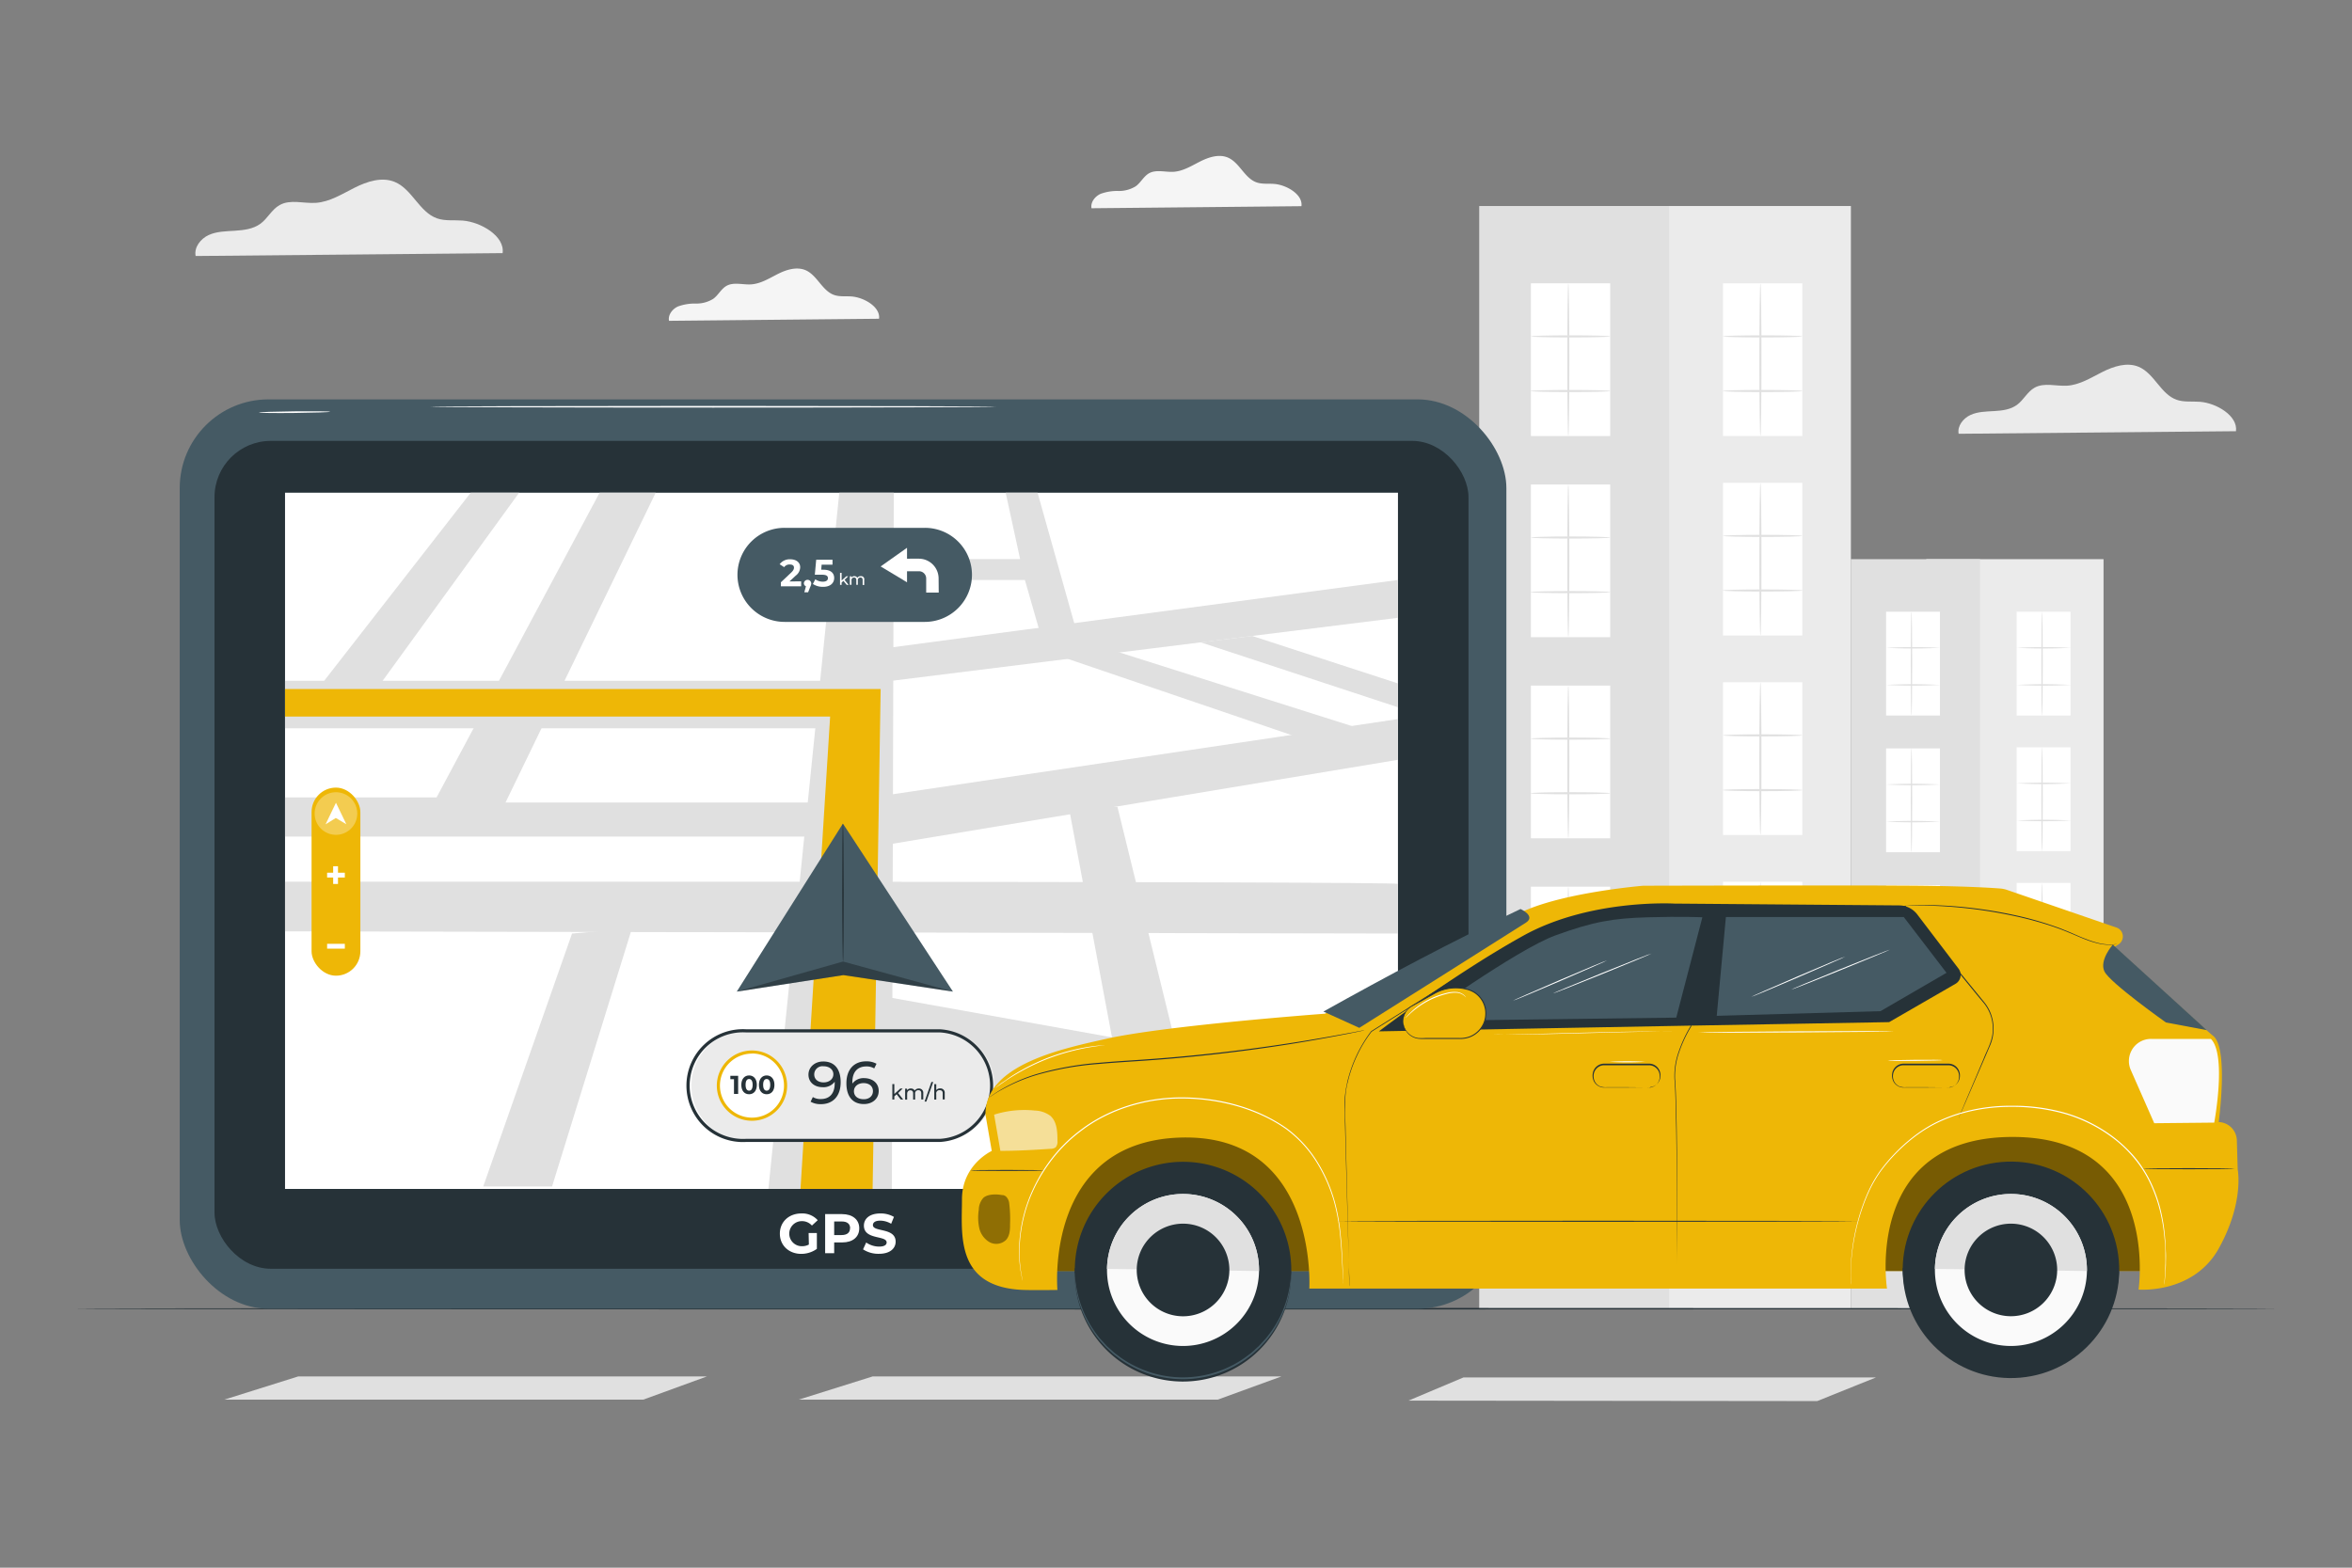 <svg xmlns="http://www.w3.org/2000/svg" viewBox="0 0 750 500"><rect x="0" y="0" width="750" height="500" fill="#808080" stroke="none"/><g id="freepik--background-complete--inject-74"><rect x="507.04" y="65.72" width="83.16" height="351.69" transform="translate(1097.25 483.12) rotate(180)" style="fill:#ebebeb"></rect><rect x="549.43" y="90.37" width="25.28" height="48.71" transform="translate(1124.14 229.44) rotate(180)" style="fill:#fff"></rect><path d="M561.36,139.08c.18,0,.33-10.91.33-24.36s-.15-24.35-.33-24.35-.34,10.9-.34,24.35S561.17,139.08,561.36,139.08Z" style="fill:#e0e0e0"></path><path d="M549.43,107.29c0,.19,5.66.34,12.64.34s12.64-.15,12.64-.34-5.66-.34-12.64-.34S549.43,107.1,549.43,107.29Z" style="fill:#e0e0e0"></path><path d="M549.3,124.71c0,.19,5.7.34,12.74.34s12.74-.15,12.74-.34-5.7-.34-12.74-.34S549.3,124.52,549.3,124.71Z" style="fill:#e0e0e0"></path><rect x="549.43" y="153.99" width="25.28" height="48.71" transform="translate(1124.14 356.69) rotate(180)" style="fill:#fff"></rect><path d="M561.36,202.7c.18,0,.33-10.9.33-24.35s-.15-24.36-.33-24.36-.34,10.9-.34,24.36S561.17,202.7,561.36,202.7Z" style="fill:#e0e0e0"></path><path d="M549.43,170.91c0,.19,5.66.34,12.64.34s12.64-.15,12.64-.34-5.66-.33-12.64-.33S549.43,170.73,549.43,170.91Z" style="fill:#e0e0e0"></path><path d="M549.3,188.33c0,.19,5.7.34,12.74.34s12.74-.15,12.74-.34S569.08,188,562,188,549.3,188.15,549.3,188.33Z" style="fill:#e0e0e0"></path><rect x="549.43" y="217.62" width="25.28" height="48.71" transform="translate(1124.14 483.94) rotate(180)" style="fill:#fff"></rect><path d="M561.36,266.32c.18,0,.33-10.9.33-24.35s-.15-24.35-.33-24.35S561,228.52,561,242,561.17,266.32,561.36,266.32Z" style="fill:#e0e0e0"></path><path d="M549.43,234.54c0,.18,5.66.34,12.64.34s12.64-.16,12.64-.34-5.66-.34-12.64-.34S549.43,234.35,549.43,234.54Z" style="fill:#e0e0e0"></path><path d="M549.3,252c0,.18,5.7.34,12.74.34s12.74-.16,12.74-.34-5.7-.34-12.74-.34S549.3,251.77,549.3,252Z" style="fill:#e0e0e0"></path><rect x="549.43" y="281.24" width="25.28" height="48.71" transform="translate(1124.14 611.19) rotate(180)" style="fill:#fff"></rect><path d="M561.36,330c.18,0,.33-10.91.33-24.36s-.15-24.35-.33-24.35-.34,10.9-.34,24.35S561.17,330,561.36,330Z" style="fill:#e0e0e0"></path><path d="M549.43,298.16c0,.19,5.66.34,12.64.34s12.64-.15,12.64-.34-5.66-.34-12.64-.34S549.43,298,549.43,298.16Z" style="fill:#e0e0e0"></path><path d="M549.3,315.58c0,.19,5.7.34,12.74.34s12.74-.15,12.74-.34-5.7-.34-12.74-.34S549.3,315.39,549.3,315.58Z" style="fill:#e0e0e0"></path><rect x="471.68" y="65.72" width="60.59" height="351.69" transform="translate(1003.95 483.12) rotate(180)" style="fill:#e0e0e0"></rect><rect x="488.18" y="90.37" width="25.28" height="48.71" transform="translate(1001.63 229.44) rotate(180)" style="fill:#fff"></rect><path d="M500.1,139.08c.19,0,.34-10.91.34-24.36s-.15-24.35-.34-24.35-.33,10.9-.33,24.35S499.92,139.08,500.1,139.08Z" style="fill:#e0e0e0"></path><path d="M488.18,107.29c0,.19,5.66.34,12.63.34s12.64-.15,12.64-.34-5.65-.34-12.64-.34S488.18,107.1,488.18,107.29Z" style="fill:#e0e0e0"></path><path d="M488,124.71c0,.19,5.71.34,12.75.34s12.74-.15,12.74-.34-5.71-.34-12.74-.34S488,124.52,488,124.71Z" style="fill:#e0e0e0"></path><rect x="488.18" y="154.51" width="25.28" height="48.71" transform="translate(1001.63 357.74) rotate(180)" style="fill:#fff"></rect><path d="M500.1,203.22c.19,0,.34-10.9.34-24.35s-.15-24.36-.34-24.36-.33,10.91-.33,24.36S499.92,203.22,500.1,203.22Z" style="fill:#e0e0e0"></path><path d="M488.18,171.44c0,.18,5.66.33,12.63.33s12.64-.15,12.64-.33-5.65-.34-12.64-.34S488.18,171.25,488.18,171.44Z" style="fill:#e0e0e0"></path><path d="M488,188.86c0,.18,5.71.33,12.75.33s12.74-.15,12.74-.33-5.71-.34-12.74-.34S488,188.67,488,188.86Z" style="fill:#e0e0e0"></path><rect x="488.18" y="218.66" width="25.28" height="48.71" transform="translate(1001.63 486.03) rotate(180)" style="fill:#fff"></rect><path d="M500.1,267.37c.19,0,.34-10.91.34-24.36s-.15-24.35-.34-24.35-.33,10.9-.33,24.35S499.92,267.37,500.1,267.37Z" style="fill:#e0e0e0"></path><path d="M488.18,235.58c0,.19,5.66.34,12.63.34s12.64-.15,12.64-.34-5.65-.34-12.64-.34S488.18,235.4,488.18,235.58Z" style="fill:#e0e0e0"></path><path d="M488,253c0,.19,5.71.34,12.75.34s12.74-.15,12.74-.34-5.71-.34-12.74-.34S488,252.81,488,253Z" style="fill:#e0e0e0"></path><rect x="488.18" y="282.81" width="25.28" height="48.71" transform="translate(1001.63 614.32) rotate(180)" style="fill:#fff"></rect><path d="M500.1,331.51c.19,0,.34-10.9.34-24.35s-.15-24.35-.34-24.35-.33,10.9-.33,24.35S499.92,331.51,500.1,331.51Z" style="fill:#e0e0e0"></path><path d="M488.18,299.73c0,.18,5.66.34,12.63.34s12.64-.16,12.64-.34-5.65-.34-12.64-.34S488.18,299.54,488.18,299.73Z" style="fill:#e0e0e0"></path><path d="M488,317.15c0,.18,5.71.34,12.75.34s12.74-.16,12.74-.34-5.71-.34-12.74-.34S488,317,488,317.15Z" style="fill:#e0e0e0"></path><rect x="549.43" y="344.86" width="25.28" height="48.71" transform="translate(1124.14 738.44) rotate(180)" style="fill:#fff"></rect><path d="M561.36,393.57c.18,0,.33-10.9.33-24.35s-.15-24.36-.33-24.36-.34,10.91-.34,24.36S561.17,393.57,561.36,393.57Z" style="fill:#e0e0e0"></path><path d="M549.43,361.79c0,.18,5.66.33,12.64.33s12.64-.15,12.64-.33-5.66-.34-12.64-.34S549.43,361.6,549.43,361.79Z" style="fill:#e0e0e0"></path><path d="M549.3,379.21c0,.18,5.7.33,12.74.33s12.74-.15,12.74-.33-5.7-.34-12.74-.34S549.3,379,549.3,379.21Z" style="fill:#e0e0e0"></path><rect x="488.18" y="346.95" width="25.28" height="48.71" transform="translate(1001.63 742.61) rotate(180)" style="fill:#fff"></rect><path d="M500.1,395.66c.19,0,.34-10.9.34-24.35S500.29,347,500.1,347s-.33,10.9-.33,24.36S499.92,395.66,500.1,395.66Z" style="fill:#e0e0e0"></path><path d="M488.18,363.87c0,.19,5.66.34,12.63.34s12.64-.15,12.64-.34-5.65-.33-12.64-.33S488.18,363.69,488.18,363.87Z" style="fill:#e0e0e0"></path><path d="M488,381.29c0,.19,5.71.34,12.75.34s12.74-.15,12.74-.34-5.71-.33-12.74-.33S488,381.11,488,381.29Z" style="fill:#e0e0e0"></path><rect x="614.25" y="178.35" width="56.53" height="239.06" transform="translate(1285.02 595.75) rotate(180)" style="fill:#ebebeb"></rect><rect x="643.06" y="195.1" width="17.18" height="33.11" transform="translate(1303.3 423.31) rotate(180)" style="fill:#fff"></rect><path d="M651.17,228.21c.12,0,.23-7.41.23-16.55s-.11-16.56-.23-16.56-.23,7.41-.23,16.56S651,228.21,651.17,228.21Z" style="fill:#e0e0e0"></path><path d="M643.06,206.61a160.52,160.52,0,0,0,17.18,0,160.52,160.52,0,0,0-17.18,0Z" style="fill:#e0e0e0"></path><path d="M643,218.45a163.15,163.15,0,0,0,17.32,0,163.15,163.15,0,0,0-17.32,0Z" style="fill:#e0e0e0"></path><rect x="643.06" y="238.35" width="17.18" height="33.11" transform="translate(1303.3 509.81) rotate(180)" style="fill:#fff"></rect><path d="M651.17,271.46c.12,0,.23-7.41.23-16.55s-.11-16.56-.23-16.56-.23,7.41-.23,16.56S651,271.46,651.17,271.46Z" style="fill:#e0e0e0"></path><path d="M643.06,249.85a160.52,160.52,0,0,0,17.18,0,160.52,160.52,0,0,0-17.18,0Z" style="fill:#e0e0e0"></path><path d="M643,261.69a163.15,163.15,0,0,0,17.32,0,163.15,163.15,0,0,0-17.32,0Z" style="fill:#e0e0e0"></path><rect x="643.06" y="281.6" width="17.18" height="33.11" transform="translate(1303.3 596.31) rotate(180)" style="fill:#fff"></rect><path d="M651.17,314.71c.12,0,.23-7.41.23-16.56s-.11-16.55-.23-16.55-.23,7.41-.23,16.55S651,314.71,651.17,314.71Z" style="fill:#e0e0e0"></path><path d="M643.06,293.1a160.52,160.52,0,0,0,17.18,0,160.52,160.52,0,0,0-17.18,0Z" style="fill:#e0e0e0"></path><path d="M643,304.94a163.15,163.15,0,0,0,17.32,0,163.15,163.15,0,0,0-17.32,0Z" style="fill:#e0e0e0"></path><rect x="643.06" y="324.85" width="17.18" height="33.11" transform="translate(1303.3 682.8) rotate(180)" style="fill:#fff"></rect><path d="M651.17,358c.12,0,.23-7.42.23-16.56s-.11-16.55-.23-16.55-.23,7.41-.23,16.55S651,358,651.17,358Z" style="fill:#e0e0e0"></path><path d="M643.06,336.35a160.52,160.52,0,0,0,17.18,0,160.52,160.52,0,0,0-17.18,0Z" style="fill:#e0e0e0"></path><path d="M643,348.19a163.15,163.15,0,0,0,17.32,0,163.15,163.15,0,0,0-17.32,0Z" style="fill:#e0e0e0"></path><rect x="590.21" y="178.35" width="41.19" height="239.06" transform="translate(1221.6 595.75) rotate(180)" style="fill:#e0e0e0"></rect><rect x="601.42" y="195.1" width="17.18" height="33.11" transform="translate(1220.03 423.31) rotate(180)" style="fill:#fff"></rect><path d="M609.53,228.21c.13,0,.23-7.41.23-16.55s-.1-16.56-.23-16.56-.23,7.41-.23,16.56S609.4,228.21,609.53,228.21Z" style="fill:#e0e0e0"></path><path d="M601.42,206.61a160.52,160.52,0,0,0,17.18,0,160.52,160.52,0,0,0-17.18,0Z" style="fill:#e0e0e0"></path><path d="M601.33,218.45a163.34,163.34,0,0,0,17.33,0,163.34,163.34,0,0,0-17.33,0Z" style="fill:#e0e0e0"></path><rect x="601.42" y="238.71" width="17.18" height="33.11" transform="translate(1220.03 510.52) rotate(180)" style="fill:#fff"></rect><path d="M609.53,271.81c.13,0,.23-7.41.23-16.55s-.1-16.55-.23-16.55-.23,7.41-.23,16.55S609.4,271.81,609.53,271.81Z" style="fill:#e0e0e0"></path><path d="M601.42,250.21a160.52,160.52,0,0,0,17.18,0,160.52,160.52,0,0,0-17.18,0Z" style="fill:#e0e0e0"></path><path d="M601.33,262.05a163.34,163.34,0,0,0,17.33,0,163.34,163.34,0,0,0-17.33,0Z" style="fill:#e0e0e0"></path><rect x="601.42" y="282.31" width="17.18" height="33.11" transform="translate(1220.03 597.73) rotate(180)" style="fill:#fff"></rect><path d="M609.53,315.42c.13,0,.23-7.41.23-16.56s-.1-16.55-.23-16.55-.23,7.41-.23,16.55S609.4,315.42,609.53,315.42Z" style="fill:#e0e0e0"></path><path d="M601.42,293.81a160.52,160.52,0,0,0,17.18,0,160.52,160.52,0,0,0-17.18,0Z" style="fill:#e0e0e0"></path><path d="M601.33,305.65a163.34,163.34,0,0,0,17.33,0,163.34,163.34,0,0,0-17.33,0Z" style="fill:#e0e0e0"></path><rect x="601.42" y="325.91" width="17.18" height="33.11" transform="translate(1220.03 684.93) rotate(180)" style="fill:#fff"></rect><path d="M609.53,359c.13,0,.23-7.41.23-16.55s-.1-16.56-.23-16.56-.23,7.41-.23,16.56S609.4,359,609.53,359Z" style="fill:#e0e0e0"></path><path d="M601.42,337.41a160.52,160.52,0,0,0,17.18,0,160.52,160.52,0,0,0-17.18,0Z" style="fill:#e0e0e0"></path><path d="M601.33,349.25a163.34,163.34,0,0,0,17.33,0,163.34,163.34,0,0,0-17.33,0Z" style="fill:#e0e0e0"></path><rect x="643.06" y="368.09" width="17.18" height="33.11" transform="translate(1303.3 769.3) rotate(180)" style="fill:#fff"></rect><path d="M651.17,401.2c.12,0,.23-7.41.23-16.55s-.11-16.56-.23-16.56-.23,7.42-.23,16.56S651,401.2,651.17,401.2Z" style="fill:#e0e0e0"></path><path d="M643.06,379.6a160.52,160.52,0,0,0,17.18,0,160.52,160.52,0,0,0-17.18,0Z" style="fill:#e0e0e0"></path><path d="M643,391.44a163.15,163.15,0,0,0,17.32,0,163.15,163.15,0,0,0-17.32,0Z" style="fill:#e0e0e0"></path><rect x="601.42" y="369.51" width="17.18" height="33.11" transform="translate(1220.03 772.14) rotate(180)" style="fill:#fff"></rect><path d="M609.53,402.62c.13,0,.23-7.41.23-16.55s-.1-16.56-.23-16.56-.23,7.41-.23,16.56S609.4,402.62,609.53,402.62Z" style="fill:#e0e0e0"></path><path d="M601.42,381a160.52,160.52,0,0,0,17.18,0,160.52,160.52,0,0,0-17.18,0Z" style="fill:#e0e0e0"></path><path d="M601.33,392.86a163.34,163.34,0,0,0,17.33,0,163.34,163.34,0,0,0-17.33,0Z" style="fill:#e0e0e0"></path><polygon points="278.27 439 408.62 439 388.31 446.4 254.71 446.4 278.27 439" style="fill:#e0e0e0"></polygon><polygon points="95.09 439 225.43 439 205.13 446.4 71.53 446.4 95.09 439" style="fill:#e0e0e0"></polygon><polygon points="449.12 446.72 466.69 439.31 598.23 439.31 579.47 446.86 449.12 446.72" style="fill:#e0e0e0"></polygon><path d="M280.3,101.66c.51-3.72-4.74-6.78-8.69-7.1-1.88-.15-3.83.14-5.62-.48-3.86-1.35-5.4-6.34-9.17-7.93C254,85,250.76,86,248,87.4s-5.44,3.1-8.49,3.3c-2.65.17-5.53-.82-7.86.48-1.73,1-2.63,3-4.23,4.14a10.15,10.15,0,0,1-5.53,1.5,15.46,15.46,0,0,0-5.71.93c-1.76.8-3.22,2.67-2.85,4.57Z" style="fill:#f5f5f5"></path><path d="M415,65.76c.52-3.72-4.74-6.79-8.68-7.1-1.88-.15-3.84.13-5.62-.49-3.86-1.34-5.41-6.33-9.17-7.92-2.82-1.19-6.07-.13-8.8,1.24s-5.43,3.1-8.48,3.3c-2.66.17-5.54-.81-7.86.48-1.73,1-2.64,3-4.23,4.14a10.16,10.16,0,0,1-5.54,1.5,15.41,15.41,0,0,0-5.7.93c-1.76.81-3.22,2.67-2.86,4.58Z" style="fill:#f5f5f5"></path><path d="M713,137.53c.67-4.92-6.27-9-11.48-9.38-2.49-.2-5.07.18-7.43-.64C689,125.73,687,119.13,682,117c-3.72-1.57-8-.17-11.62,1.65s-7.18,4.1-11.21,4.36c-3.51.22-7.32-1.08-10.39.64-2.28,1.27-3.48,3.91-5.59,5.46s-4.75,1.85-7.31,2-5.21.17-7.54,1.24-4.25,3.53-3.77,6Z" style="fill:#ebebeb"></path><path d="M160.27,80.73c.75-5.44-6.93-9.91-12.7-10.38-2.76-.22-5.61.2-8.22-.71-5.65-2-7.91-9.27-13.42-11.59-4.12-1.74-8.86-.19-12.86,1.82s-7.94,4.54-12.4,4.83c-3.88.24-8.1-1.2-11.5.7-2.53,1.41-3.85,4.33-6.18,6s-5.26,2-8.1,2.19-5.76.19-8.34,1.37-4.71,3.9-4.17,6.69Z" style="fill:#ebebeb"></path></g><g id="freepik--Floor--inject-74"><path d="M726.49,417.4c0,.15-157.38.26-351.47.26s-351.51-.11-351.51-.26,157.35-.26,351.51-.26S726.49,417.26,726.49,417.4Z" style="fill:#263238"></path></g><g id="freepik--Device--inject-74"><rect x="57.31" y="127.38" width="423.04" height="290.02" rx="28.29" style="fill:#455a64"></rect><rect x="68.4" y="140.62" width="399.87" height="264.04" rx="17.95" style="fill:#263238"></rect><rect x="90.89" y="157.14" width="354.89" height="222.06" style="fill:#fff"></rect><path d="M445.78,281.91c-1.06-.88-354.89-.7-354.89-.7v15.84l354.89.7Z" style="fill:#e0e0e0"></path><polygon points="165.54 157.14 118.27 222.29 99.35 222.29 150.1 157.14 165.54 157.14" style="fill:#e0e0e0"></polygon><polygon points="209.09 157.14 161.2 255.95 267.01 255.95 445.79 229.34 445.79 242.33 269.06 271.69 268.55 266.81 90.89 266.81 90.89 254.32 139.22 254.32 191.2 157.14 209.09 157.14" style="fill:#e0e0e0"></polygon><polygon points="285.01 157.14 284.39 379.2 245.03 379.2 267.63 157.14 285.01 157.14" style="fill:#e0e0e0"></polygon><rect x="90.89" y="217.13" width="172.02" height="15.16" style="fill:#e0e0e0"></rect><polygon points="90.89 219.75 280.82 219.75 278.26 379.2 255.26 379.2 264.71 228.55 90.89 228.55 90.89 219.75" style="fill:#EEB706"></polygon><polygon points="330.86 157.14 342.61 198.97 331.42 201.05 326.82 184.98 280.82 184.98 284.39 178.31 325.29 178.31 320.69 157.14 330.86 157.14" style="fill:#e0e0e0"></polygon><polygon points="445.79 197.04 284.39 217.13 280.82 206.95 445.79 184.98 445.79 197.04" style="fill:#e0e0e0"></polygon><polygon points="399.3 202.83 445.79 217.98 445.79 225.58 382.87 204.87 399.3 202.83" style="fill:#e0e0e0"></polygon><polygon points="356.31 207.88 431.64 231.75 415.49 235.69 339.73 209.88 356.31 207.88" style="fill:#e0e0e0"></polygon><polygon points="356.34 257.37 386.22 379.2 363.66 379.2 340.8 257.37 356.34 257.37" style="fill:#e0e0e0"></polygon><polygon points="445.79 347.21 280.82 317.62 280.82 342.7 445.79 370.9 445.79 347.21" style="fill:#e0e0e0"></polygon><polygon points="201.53 296.07 176.04 378.42 154.09 378.42 182.41 297.75 201.53 296.07" style="fill:#e0e0e0"></polygon><path d="M257.85,393.27h2.63v5.05a8.56,8.56,0,0,1-5,1.59c-3.91,0-6.8-2.69-6.8-6.45s2.89-6.44,6.86-6.44a6.61,6.61,0,0,1,5.21,2.15l-1.85,1.71a4.23,4.23,0,0,0-3.22-1.41,4,4,0,1,0,0,8,4.6,4.6,0,0,0,2.25-.53Z" style="fill:#fff"></path><path d="M274,391.75c0,2.78-2.08,4.51-5.41,4.51H266v3.43h-2.88V387.23h5.39C271.88,387.23,274,389,274,391.75Zm-2.91,0c0-1.37-.9-2.17-2.66-2.17H266v4.33h2.35C270.15,393.91,271.05,393.11,271.05,391.75Z" style="fill:#fff"></path><path d="M275.21,398.47l1-2.18a7.31,7.31,0,0,0,4.12,1.3c1.71,0,2.4-.57,2.4-1.33,0-2.33-7.25-.73-7.25-5.36,0-2.12,1.71-3.88,5.26-3.88a8.33,8.33,0,0,1,4.32,1.1l-.89,2.19a7,7,0,0,0-3.45-1c-1.71,0-2.37.64-2.37,1.43,0,2.29,7.25.71,7.25,5.28,0,2.09-1.73,3.87-5.29,3.87A8.94,8.94,0,0,1,275.21,398.47Z" style="fill:#fff"></path><polygon points="268.79 262.68 303.87 316.26 269 310.99 234.94 316.26 268.79 262.68" style="fill:#455a64"></polygon><g style="opacity:0.3"><polygon points="234.94 316.26 268.83 306.67 303.87 316.26 268.83 311.02 234.94 316.26"></polygon></g><path d="M268.79,262.68c.15,0,.27,9.85.28,22s-.1,22-.24,22-.27-9.84-.28-22S268.65,262.68,268.79,262.68Z" style="fill:#263238"></path><path d="M294.89,198.35H250.21a15.05,15.05,0,0,1-15.05-15h0a15,15,0,0,1,15.05-15h44.68a15,15,0,0,1,15.05,15h0A15.05,15.05,0,0,1,294.89,198.35Z" style="fill:#455a64"></path><path d="M255.47,185.42V187H249v-1.28l3.29-3.1c.75-.72.89-1.16.89-1.58,0-.67-.46-1-1.37-1a2.07,2.07,0,0,0-1.76.85l-1.44-.93a4,4,0,0,1,3.39-1.58c1.9,0,3.16,1,3.16,2.52a3.4,3.4,0,0,1-1.42,2.69l-2,1.85Z" style="fill:#fff"></path><path d="M258.71,185.93a2.84,2.84,0,0,1-.33,1.22l-.69,1.75h-1.21L257,187a1.07,1.07,0,0,1-.66-1,1.18,1.18,0,0,1,2.35,0Z" style="fill:#fff"></path><path d="M266,184.35c0,1.51-1.11,2.82-3.54,2.82a5.85,5.85,0,0,1-3.25-.91l.78-1.51a4.06,4.06,0,0,0,2.42.77c1,0,1.6-.42,1.6-1.11s-.44-1.11-2-1.11h-2.18l.44-4.79h5.2v1.58H262l-.13,1.62h.69C265,181.71,266,182.84,266,184.35Z" style="fill:#fff"></path><path d="M268.94,185.26l-.57.53v.75h-.5V182.7h.5v2.46l1.5-1.36h.6l-1.16,1.13,1.27,1.61H270Z" style="fill:#fff"></path><path d="M275.58,185v1.58h-.5V185c0-.54-.25-.81-.7-.81a.8.8,0,0,0-.83.91v1.42h-.49V185c0-.54-.26-.81-.71-.81a.8.8,0,0,0-.83.91v1.42H271V183.8h.47v.4a1.12,1.12,0,0,1,.95-.43,1,1,0,0,1,.95.51,1.25,1.25,0,0,1,1.06-.51A1,1,0,0,1,275.58,185Z" style="fill:#fff"></path><polygon points="289.23 174.71 280.82 180.66 289.23 185.72 289.23 174.71" style="fill:#fff"></polygon><path d="M299.34,189h-4v-4.51a2.3,2.3,0,0,0-2.3-2.3h-6.12v-4H293a6.31,6.31,0,0,1,6.3,6.3Z" style="fill:#fff"></path><rect x="99.35" y="251.2" width="15.56" height="59.99" rx="7.78" style="fill:#EEB706"></rect><g style="opacity:0.3"><path d="M113.92,259.47a6.79,6.79,0,1,1-6.79-6.79A6.79,6.79,0,0,1,113.92,259.47Z" style="fill:#fff"></path></g><polygon points="103.82 262.91 107.13 256.03 110.44 262.88 107.08 260.89 103.82 262.91" style="fill:#fff"></polygon><rect x="106.24" y="276.28" width="1.54" height="5.65" style="fill:#fff"></rect><rect x="106.36" y="276.28" width="1.54" height="5.65" transform="translate(-171.97 386.24) rotate(-90)" style="fill:#fff"></rect><rect x="106.36" y="298.96" width="1.54" height="5.65" transform="translate(-194.65 408.92) rotate(-90)" style="fill:#fff"></rect><path d="M299.73,363.72h-61.8a17.47,17.47,0,0,1-17.47-17.47h0a17.47,17.47,0,0,1,17.47-17.47h61.8a17.47,17.47,0,0,1,17.47,17.47h0A17.47,17.47,0,0,1,299.73,363.72Z" style="fill:#ebebeb"></path><path d="M299.73,364.22h-61.8a18,18,0,1,1,0-35.94h61.8a18,18,0,0,1,0,35.94Zm-61.8-34.94a17,17,0,1,0,0,33.94h61.8a17,17,0,0,0,0-33.94Z" style="fill:#263238"></path><circle cx="239.82" cy="346.25" r="10.71" style="fill:#fff"></circle><path d="M239.82,357.46A11.21,11.21,0,1,1,251,346.25,11.22,11.22,0,0,1,239.82,357.46Zm0-21.42A10.21,10.21,0,1,0,250,346.25,10.22,10.22,0,0,0,239.82,336Z" style="fill:#EEB706"></path><path d="M235.38,343.12v5.78h-1.33v-4.7h-1.16v-1.08Z" style="fill:#263238"></path><path d="M236.39,346c0-1.91,1.06-3,2.48-3s2.47,1.08,2.47,3-1,3-2.47,3S236.39,347.92,236.39,346Zm3.61,0c0-1.31-.46-1.86-1.13-1.86s-1.12.55-1.12,1.86.46,1.86,1.12,1.86S240,347.32,240,346Z" style="fill:#263238"></path><path d="M242,346c0-1.91,1.05-3,2.47-3s2.48,1.08,2.48,3-1,3-2.48,3S242,347.92,242,346Zm3.61,0c0-1.31-.47-1.86-1.14-1.86s-1.12.55-1.12,1.86.46,1.86,1.12,1.86S245.61,347.32,245.61,346Z" style="fill:#263238"></path><path d="M268.07,345.16c0,4.54-2.56,7-6.28,7a6.34,6.34,0,0,1-3.31-.78l.72-1.48a4.65,4.65,0,0,0,2.57.63c2.69,0,4.4-1.69,4.4-5V345a4.41,4.41,0,0,1-3.83,1.75c-2.64,0-4.54-1.58-4.54-4s2.05-4.2,4.69-4.2C266.06,338.53,268.07,340.92,268.07,345.16Zm-2.33-2.53c0-1.36-1.1-2.56-3.18-2.56a2.62,2.62,0,0,0-2.92,2.58c0,1.56,1.16,2.57,3,2.57S265.74,344.1,265.74,342.63Z" style="fill:#263238"></path><path d="M280.2,347.93c0,2.57-2.07,4.2-4.71,4.2-3.57,0-5.59-2.39-5.59-6.63,0-4.54,2.57-7,6.29-7a6.46,6.46,0,0,1,3.31.78l-.73,1.48a4.64,4.64,0,0,0-2.54-.63c-2.7,0-4.43,1.69-4.43,5a3.86,3.86,0,0,0,0,.47,4.43,4.43,0,0,1,3.82-1.74C278.28,343.91,280.2,345.48,280.2,347.93Zm-1.84.08c0-1.56-1.18-2.56-3-2.56s-3.06,1.12-3.06,2.58,1.1,2.56,3.15,2.56C277.14,350.59,278.36,349.59,278.36,348Z" style="fill:#263238"></path><path d="M285.91,349l-.73.68v1h-.63v-4.92h.63v3.16l1.92-1.75h.76l-1.47,1.45,1.62,2.06h-.78Z" style="fill:#263238"></path><path d="M294.41,348.66v2h-.64v-1.95c0-.69-.33-1-.9-1a1,1,0,0,0-1.06,1.17v1.81h-.63v-1.95c0-.69-.33-1-.91-1s-1,.41-1,1.17v1.81h-.64v-3.51h.61v.52a1.41,1.41,0,0,1,1.21-.56,1.31,1.31,0,0,1,1.22.65,1.61,1.61,0,0,1,1.35-.65A1.35,1.35,0,0,1,294.41,348.66Z" style="fill:#263238"></path><path d="M297,345.1h.58l-2.19,6.24h-.57Z" style="fill:#263238"></path><path d="M301.25,348.66v2h-.64v-1.95c0-.69-.34-1-.94-1a1,1,0,0,0-1.12,1.17v1.81h-.63v-4.92h.63v1.9a1.57,1.57,0,0,1,1.24-.53A1.36,1.36,0,0,1,301.25,348.66Z" style="fill:#263238"></path><path d="M317.52,129.73c0,.14-40.34.26-90.09.26s-90.1-.12-90.1-.26,40.33-.26,90.1-.26S317.52,129.59,317.52,129.73Z" style="fill:#fff"></path><path d="M105.27,131.33c0,.14-5.08.31-11.35.38s-11.35,0-11.35-.14,5.08-.31,11.34-.38S105.26,131.18,105.27,131.33Z" style="fill:#fff"></path></g><g id="freepik--Car--inject-74"><rect x="329.14" y="352.86" width="358.01" height="52.53" style="fill:#EEB706"></rect><g style="opacity:0.5"><rect x="329.14" y="352.86" width="358.01" height="52.53"></rect></g><path d="M342.73,404.55a34.52,34.52,0,1,0,35-34A34.51,34.51,0,0,0,342.73,404.55Z" style="fill:#263238"></path><path d="M342.73,404.46v.09a34.52,34.52,0,1,0,69,1v-.09Z" style="fill:#263238"></path><path d="M353,404.7a24.24,24.24,0,1,0,24.58-23.89A24.24,24.24,0,0,0,353,404.7Z" style="fill:#fafafa"></path><path d="M377.59,380.81A24.24,24.24,0,0,0,353,404.7l48.47.69A24.24,24.24,0,0,0,377.59,380.81Z" style="fill:#e0e0e0"></path><path d="M362.48,404.83a14.77,14.77,0,1,0,15-14.55A14.78,14.78,0,0,0,362.48,404.83Z" style="fill:#263238"></path><circle cx="641.23" cy="405.04" r="34.52" transform="translate(-32.84 57.39) rotate(-5)" style="fill:#263238"></circle><path d="M606.72,404.46s0,.06,0,.09a34.52,34.52,0,0,0,69,1s0-.06,0-.09Z" style="fill:#263238"></path><path d="M617,404.7a24.24,24.24,0,1,0,24.59-23.89A24.24,24.24,0,0,0,617,404.7Z" style="fill:#fafafa"></path><path d="M641.58,380.81A24.25,24.25,0,0,0,617,404.7l48.47.69A24.23,24.23,0,0,0,641.58,380.81Z" style="fill:#e0e0e0"></path><path d="M626.47,404.83a14.76,14.76,0,1,0,15-14.55A14.77,14.77,0,0,0,626.47,404.83Z" style="fill:#263238"></path><path d="M422.5,323.31s-50.84,3.75-69.68,8c-13.28,3-38.88,8.11-38.57,24.22l2,11.55s-9.5,4.34-9.5,15.41-2.32,28.24,19.85,28.93c3.65.11,10.59,0,10.59,0s-4.26-47.22,39.12-48.6c44.13-1.41,41.2,48.16,41.2,48.16H601.72s-7.56-48.29,39.95-48.36,40.27,48.68,40.27,48.68,17.48,1.51,25.61-13.18,6-25.14,6-25.14l-.27-9.28a6,6,0,0,0-5.78-5.83h0s3.17-23.38-1.7-27.42S674.26,302,674.26,302l1.27-.79a3,3,0,0,0-.62-5.37c-10.14-3.49-30.18-10.38-34.89-12a8.63,8.63,0,0,0-2.19-.46c-2.81-.22-10.77-.72-25.39-.88-17.8-.19-88.49,0-88.49,0s-24.32,2-37.87,8C471.83,296.68,422.5,323.31,422.5,323.31Z" style="fill:#EEB706"></path><g style="opacity:0.4"><path d="M319.66,381.19c-1.84-.38-4.67-.41-6.07.84a5.8,5.8,0,0,0-1.48,3.81,16.21,16.21,0,0,0,.13,5.73,7,7,0,0,0,3.22,4.56,4.5,4.5,0,0,0,5.31-.63c1.2-1.28,1.34-3.21,1.31-5a40.43,40.43,0,0,0-.31-7.05,3.56,3.56,0,0,0-.63-1.42,1.93,1.93,0,0,0-1.48-.88"></path></g><g style="opacity:0.6"><path d="M319,367.06c5.4,0,10.63-.3,16-.66a2.59,2.59,0,0,0,1.64-.49,2.68,2.68,0,0,0,.56-2c0-2.89-.12-6.18-2.31-8.06A8.74,8.74,0,0,0,330,354.2a32.11,32.11,0,0,0-13,1.31Z" style="fill:#fafafa"></path></g><path d="M428.33,409.49s0-.16,0-.46-.05-.77-.09-1.36c-.06-1.2-.16-2.95-.28-5.21s-.28-5-.6-8.22a65.36,65.36,0,0,0-1.91-10.74,48.94,48.94,0,0,0-5.19-12.1,38.09,38.09,0,0,0-10.05-11.2c-8.71-6.19-20.47-9.69-32.77-9.84s-24.06,3.75-32.55,10.24a47.79,47.79,0,0,0-10.56,10.78A51.12,51.12,0,0,0,328.1,383a47.71,47.71,0,0,0-2.61,10.56,44.44,44.44,0,0,0-.31,8.22,39.75,39.75,0,0,0,.63,5.16c.1.58.18,1,.24,1.34s.07.45.07.45,0-.15-.1-.45-.16-.75-.28-1.32a39.58,39.58,0,0,1-.7-5.17,44.34,44.34,0,0,1,.27-8.25,47,47,0,0,1,2.57-10.63,51.07,51.07,0,0,1,6.18-11.71,48,48,0,0,1,10.61-10.87C353.2,353.8,365,349.87,377.4,350s24.19,3.68,33,9.93a38.37,38.37,0,0,1,10.1,11.31,49,49,0,0,1,5.18,12.18,63.58,63.58,0,0,1,1.86,10.78c.31,3.2.44,6,.55,8.24s.17,4,.22,5.21q0,.88.06,1.35C428.34,409.33,428.33,409.49,428.33,409.49Z" style="fill:#fff"></path><path d="M430.29,410.29s0-.13,0-.39,0-.64,0-1.14c0-1-.08-2.51-.14-4.46-.11-3.92-.28-9.64-.48-16.92s-.45-16.13-.72-26.27c-.07-2.53-.14-5.15-.22-7.84a28.38,28.38,0,0,1,.18-4.1l.3-2.08c.14-.68.28-1.38.42-2.08a43.29,43.29,0,0,1,7.6-16.12h0l0,0,31.89-20.09,8.62-5.42a66.7,66.7,0,0,1,9.11-5.09,94.12,94.12,0,0,1,9.9-4c1.7-.59,3.43-1.08,5.17-1.6s3.5-.94,5.29-1.3a120.7,120.7,0,0,1,20.56-2.59,194,194,0,0,1,19.9.06h.19l0,.19c-3,13.66-5.93,26.54-8.57,38.34v0a41.76,41.76,0,0,0-3.85,8.23,22.8,22.8,0,0,0-1.3,8.52c.22,2.84.3,5.61.37,8.3s.11,5.3.16,7.83c.14,10.13.18,19,.21,26.25s0,13,0,16.91c0,1.95,0,3.44,0,4.46,0,.5,0,.88,0,1.14s0,.39,0,.39,0-.13,0-.39,0-.64,0-1.14c0-1,0-2.51,0-4.46,0-3.91-.06-9.63-.1-16.91s-.11-16.12-.28-26.24c-.06-2.53-.11-5.15-.17-7.84s-.16-5.45-.38-8.28a22.67,22.67,0,0,1,1.3-8.63,42.33,42.33,0,0,1,3.86-8.3l0,.05L547.48,289l.15.2a193.18,193.18,0,0,0-19.86-.06,120.64,120.64,0,0,0-20.5,2.59c-1.79.36-3.53.86-5.28,1.3s-3.46,1-5.15,1.59a93.51,93.51,0,0,0-9.87,3.94,67.14,67.14,0,0,0-9.07,5.06L469.28,309l-31.92,20.07,0,0a40.87,40.87,0,0,0-4.7,7.79,41.69,41.69,0,0,0-2.87,8.2c-1.45,5.53-.72,11-.7,16,.25,10.14.47,19,.65,26.26s.3,13,.4,16.92c0,1.95.07,3.45.09,4.47,0,.5,0,.88,0,1.14Z" style="fill:#263238"></path><path d="M547.43,290l.31,0,.88,0,3.43-.08,12.7-.25,42.84-.73h.08l.05.06,6,7.35,17.14,21,1.95,2.39a13.31,13.31,0,0,1,1.61,2.57,13.57,13.57,0,0,1,1.28,5.61,13.34,13.34,0,0,1-1,5.28l-1.95,4.55-5.93,13.7c-.7,1.61-1.24,2.86-1.62,3.72-.19.41-.33.74-.43,1s-.16.33-.16.33,0-.12.13-.34.22-.56.4-1c.36-.87.89-2.12,1.56-3.74l5.83-13.74c1.11-2.92,3.06-6,2.93-9.73a12.93,12.93,0,0,0-2.85-8l-2-2.39c-5.27-6.46-11.07-13.55-17.16-21l-6-7.35.14.06-42.84.62-12.71.15-3.43,0h-1.19Z" style="fill:#263238"></path><path d="M525.81,346.93s.18,0,.51-.08a3.6,3.6,0,0,0,1.36-.54,3.49,3.49,0,0,0,1.38-1.8,3.8,3.8,0,0,0,.18-1.42,3.63,3.63,0,0,0-.4-1.53,3.43,3.43,0,0,0-3-1.81H511.54a3.39,3.39,0,0,0-3.35,3,3.76,3.76,0,0,0,.42,2.28,3.41,3.41,0,0,0,1.65,1.47,5.16,5.16,0,0,0,2.14.26h2.11l3.8,0,5.49.05,1.49,0a1.93,1.93,0,0,1,.52,0l-.52,0-1.49,0-5.49.05-3.8,0H512.4c-.37,0-.72,0-1.11,0a3.31,3.31,0,0,1-1.15-.26,3.68,3.68,0,0,1-1.81-1.59,4.06,4.06,0,0,1-.46-2.47,3.7,3.7,0,0,1,3.67-3.3h10l4.36,0a3.64,3.64,0,0,1,3.58,3.62,4.27,4.27,0,0,1-.21,1.49,3.58,3.58,0,0,1-1.49,1.84,3.45,3.45,0,0,1-1.42.5A2.05,2.05,0,0,1,525.81,346.93Z" style="fill:#263238"></path><path d="M621.27,346.93a5.08,5.08,0,0,1,.51-.08,3.67,3.67,0,0,0,1.36-.54,3.55,3.55,0,0,0,1.38-1.8,4,4,0,0,0,.17-1.42,3.49,3.49,0,0,0-.4-1.53,3.4,3.4,0,0,0-3-1.81H607a3.39,3.39,0,0,0-3.35,3,3.76,3.76,0,0,0,.41,2.28,3.46,3.46,0,0,0,1.65,1.47,5.18,5.18,0,0,0,2.15.26H610l3.79,0,5.49.05,1.5,0a1.93,1.93,0,0,1,.52,0l-.52,0-1.5,0-5.49.05-3.79,0h-2.11c-.37,0-.72,0-1.12,0a3.36,3.36,0,0,1-1.15-.26,3.72,3.72,0,0,1-1.81-1.59,4.13,4.13,0,0,1-.46-2.47,3.7,3.7,0,0,1,3.68-3.3h10l4.35,0a3.66,3.66,0,0,1,3.18,2,3.79,3.79,0,0,1,.41,1.64,4,4,0,0,1-.22,1.49,3.62,3.62,0,0,1-1.48,1.84,3.45,3.45,0,0,1-1.42.5A2.05,2.05,0,0,1,621.27,346.93Z" style="fill:#263238"></path><path d="M705,331.35h-19.1a7,7,0,0,0-6.23,3.77h0a7.07,7.07,0,0,0-.22,6.12l7.49,17,19.13-.19S710.11,336.5,705,331.35Z" style="fill:#fafafa"></path><path d="M439.7,328.94l98.56-1.81L602.4,326l21.15-12.21a3.29,3.29,0,0,0,1-4.83l-13.17-17.3a7.32,7.32,0,0,0-5.77-2.89l-71.74-.58s-27-1.57-48.3,10.34C463.15,311,439.7,328.94,439.7,328.94Z" style="fill:#263238"></path><path d="M484.87,289.92s4.94,2.26,1.73,4.34-53.15,33.57-53.15,33.57L422,322.63C442.3,311.31,462.84,300.31,484.87,289.92Z" style="fill:#455a64"></path><path d="M435.06,328.62l-.3.07-.91.2-3.5.73c-3.05.6-7.46,1.45-12.94,2.39-10.94,1.89-26.14,4.08-43,5.54-4.23.37-8.35.67-12.34.93s-7.83.51-11.49.84a99,99,0,0,0-19.17,3.29,54.1,54.1,0,0,0-12.08,5c-1.38.72-2.35,1.43-3.05,1.86l-.78.5-.28.16a2.77,2.77,0,0,1,.26-.19l.76-.53c.69-.44,1.66-1.17,3-1.91a52.52,52.52,0,0,1,12.09-5.16,98,98,0,0,1,19.2-3.37c3.66-.34,7.51-.59,11.5-.85s8.11-.57,12.33-.94c16.88-1.46,32.07-3.62,43-5.44,5.48-.91,9.9-1.72,12.95-2.29l3.51-.66.92-.17Z" style="fill:#263238"></path><path d="M712.61,372.75c0,.09-6.57.17-14.67.17s-14.67-.08-14.67-.17,6.56-.17,14.67-.17S712.61,372.66,712.61,372.75Z" style="fill:#263238"></path><path d="M592.44,389.51c0,.09-37.08.17-82.81.17s-82.82-.08-82.82-.17,37.07-.17,82.82-.17S592.44,389.42,592.44,389.51Z" style="fill:#263238"></path><path d="M332.82,373.3c0,.1-5.25.17-11.71.17s-11.71-.07-11.71-.17,5.24-.16,11.71-.16S332.82,373.21,332.82,373.3Z" style="fill:#263238"></path><path d="M673.73,301.3s-4.4,4.93-2.67,8.54,19.61,16.27,19.61,16.27l13,2.44Z" style="fill:#455a64"></path><polygon points="550.35 292.48 547.43 323.99 599.65 322.5 620.7 310.27 607.07 292.48 550.35 292.48" style="fill:#455a64"></polygon><path d="M452.07,325.61s31.5-22.75,43.93-27.28c12-4.36,18.25-5.45,29.52-5.77,10.76-.31,17.33,0,17.33,0l-8.33,32Z" style="fill:#455a64"></path><path d="M447.46,325.71h0a5.53,5.53,0,0,1,2.82-4.81l7.23-4.07a13.8,13.8,0,0,1,6.76-1.76h0a13.86,13.86,0,0,1,4.3.68,7.84,7.84,0,0,1,5.27,7.2h0a8,8,0,0,1-8,8.28H453A5.52,5.52,0,0,1,447.46,325.71Z" style="fill:#EEB706"></path><path d="M447.46,325.71s0,.25.08.7a5.7,5.7,0,0,0,.64,1.89,5.53,5.53,0,0,0,2.22,2.18,5.42,5.42,0,0,0,1.86.59,20.09,20.09,0,0,0,2.22,0l11,0a8.41,8.41,0,0,0,3.08-.51,7.87,7.87,0,0,0,2.72-1.73,8,8,0,0,0,1.85-2.8,8.17,8.17,0,0,0,.48-3.41,7.84,7.84,0,0,0-3.26-5.78,8.3,8.3,0,0,0-3-1.26,13.49,13.49,0,0,0-3.12-.37,13.89,13.89,0,0,0-5.67,1.21c-.83.38-1.59.85-2.35,1.25l-2.15,1.2-3.71,2.06a5.53,5.53,0,0,0-2.22,2.18,5.7,5.7,0,0,0-.64,1.89c-.07.46-.06.7-.08.7a3.8,3.8,0,0,1,0-.71,5.29,5.29,0,0,1,.6-1.94,5.53,5.53,0,0,1,2.24-2.29l3.68-2.09,2.15-1.22c.75-.41,1.5-.89,2.36-1.28a13.84,13.84,0,0,1,9-.9,8.56,8.56,0,0,1,3.11,1.3,8.11,8.11,0,0,1,3.4,6,8.38,8.38,0,0,1-.5,3.56,8.21,8.21,0,0,1-4.77,4.71,8.65,8.65,0,0,1-3.19.52l-11,0a18.41,18.41,0,0,1-2.25-.07,5.54,5.54,0,0,1-4.17-2.92,5.38,5.38,0,0,1-.58-1.94A4.76,4.76,0,0,1,447.46,325.71Z" style="fill:#263238"></path><path d="M690.16,409.78s0-.15,0-.45.05-.74.09-1.31.1-1.29.14-2.13.06-1.81.1-2.91,0-2.31,0-3.64-.09-2.78-.27-4.33a56.24,56.24,0,0,0-1.87-10.38,45.74,45.74,0,0,0-2.06-5.78,37.7,37.7,0,0,0-3.11-5.86,40,40,0,0,0-10.09-10.53,47.35,47.35,0,0,0-14.47-7.13,60.66,60.66,0,0,0-17.2-2.3,56.74,56.74,0,0,0-17.17,2.5,47.89,47.89,0,0,0-7.64,3.16A44,44,0,0,0,610,363a55.69,55.69,0,0,0-10.22,10.48,41.36,41.36,0,0,0-3.4,5.7,58.42,58.42,0,0,0-2.35,5.67A67.58,67.58,0,0,0,590.29,403c-.1,2.19-.09,3.89,0,5,0,.57.06,1,.08,1.31s0,.45,0,.45,0-.15-.05-.44-.06-.75-.1-1.31a50.18,50.18,0,0,1,0-5.06,66.52,66.52,0,0,1,3.63-18.17,57.84,57.84,0,0,1,2.34-5.71,40.93,40.93,0,0,1,3.41-5.75,55,55,0,0,1,10.25-10.56,44.91,44.91,0,0,1,6.67-4.38,48.9,48.9,0,0,1,7.69-3.18,56.47,56.47,0,0,1,17.27-2.52,60.4,60.4,0,0,1,17.3,2.31,47.88,47.88,0,0,1,14.56,7.2,43.93,43.93,0,0,1,5.7,5,34.06,34.06,0,0,1,4.43,5.62,37.82,37.82,0,0,1,3.12,5.91,45.59,45.59,0,0,1,2.05,5.82A55.52,55.52,0,0,1,690.4,395c.18,1.55.17,3,.25,4.34s0,2.56,0,3.65-.09,2.07-.13,2.92-.13,1.55-.18,2.13-.09,1-.12,1.31S690.16,409.78,690.16,409.78Z" style="fill:#fff"></path><path d="M533.14,328.94l-.14,0-.44,0-1.69,0-6.18.11c-5.23.09-12.45.29-20.42.5s-15.2.38-20.43.41c-2.61,0-4.73,0-6.19,0L476,330h-.44l-.15,0,.15,0,.44,0,1.68,0,6.19-.12c5.23-.09,12.44-.29,20.42-.5s15.19-.37,20.42-.41c2.62,0,4.73,0,6.19,0l1.69,0,.44,0Z" style="fill:#fff"></path><path d="M524.59,338.65a100,100,0,0,1-11.31,0,94.14,94.14,0,0,1,11.31,0Z" style="fill:#fff"></path><path d="M526.66,304.11c0,.09-7,3-15.67,6.53s-15.77,6.3-15.8,6.21,7-3,15.67-6.52S526.63,304,526.66,304.11Z" style="fill:#fff"></path><path d="M512.44,306.32c0,.08-6.64,3-14.92,6.57s-15,6.35-15.06,6.27,6.65-3,14.93-6.58S512.41,306.23,512.44,306.32Z" style="fill:#fff"></path><path d="M602.63,302.89c0,.09-7,3-15.68,6.53s-15.76,6.3-15.8,6.21,7-3,15.68-6.52S602.59,302.81,602.63,302.89Z" style="fill:#fff"></path><path d="M588.41,305.1c0,.08-6.65,3-14.93,6.57s-15,6.35-15.05,6.27,6.64-3,14.92-6.58S588.37,305,588.41,305.1Z" style="fill:#fff"></path><path d="M604,328.94c0,.09-14,.25-31.17.35s-31.18.11-31.18,0,14-.25,31.18-.36S604,328.84,604,328.94Z" style="fill:#fff"></path><path d="M619.45,338.11c0,.09-3.91.2-8.74.25s-8.74,0-8.74-.09,3.91-.21,8.74-.25S619.45,338,619.45,338.11Z" style="fill:#fff"></path><path d="M352.21,333.34a2.41,2.41,0,0,1-.38.07l-1.09.14c-.48.06-1.06.13-1.73.24s-1.44.2-2.28.37c-1.68.29-3.67.74-5.85,1.32s-4.55,1.36-7,2.3a72.86,72.86,0,0,0-6.69,3.06c-2,1.06-3.76,2.08-5.19,3-.73.45-1.36.9-1.92,1.28s-1.05.72-1.43,1l-.9.64a1.55,1.55,0,0,1-.33.2s.09-.09.29-.25l.86-.69c.37-.3.84-.66,1.4-1s1.18-.86,1.9-1.32c1.42-1,3.18-2,5.18-3.1a72,72,0,0,1,6.71-3.09,67.83,67.83,0,0,1,7-2.29c2.19-.57,4.2-1,5.89-1.25.85-.16,1.62-.24,2.3-.33s1.26-.14,1.74-.18l1.1-.08C352.08,333.33,352.21,333.32,352.21,333.34Z" style="fill:#fff"></path><path d="M467.44,318.11s-.19-.25-.62-.6a4.25,4.25,0,0,0-2.13-.86,9.41,9.41,0,0,0-3.44.37,26.47,26.47,0,0,0-10.67,5.49c-1.54,1.29-2.35,2.24-2.4,2.2a4.85,4.85,0,0,1,.55-.69c.38-.42.94-1,1.69-1.69a25,25,0,0,1,10.76-5.61,9.3,9.3,0,0,1,3.54-.31,4.3,4.3,0,0,1,2.19,1,3.13,3.13,0,0,1,.43.5C467.42,318,467.45,318.11,467.44,318.11Z" style="fill:#fff"></path><path d="M675.19,301.07a10.27,10.27,0,0,1-2.75.28,17,17,0,0,1-3.22-.4,28.44,28.44,0,0,1-4.1-1.27c-1.49-.56-3.08-1.27-4.8-2l-2.68-1.08c-.92-.37-1.89-.69-2.88-1.05A112.07,112.07,0,0,0,641.61,292,150.35,150.35,0,0,0,617,288.91c-1.58-.09-3-.09-4.28-.12h-3.23l-2,0h-.54l-.18,0,.18,0,.53,0,2-.1,3.23-.06c1.27,0,2.7,0,4.29.07a143.38,143.38,0,0,1,24.64,3,108.64,108.64,0,0,1,13.18,3.62c1,.36,2,.69,2.89,1.06l2.68,1.1c1.72.75,3.3,1.47,4.77,2a29.43,29.43,0,0,0,4.06,1.31,17.31,17.31,0,0,0,3.19.45,13.94,13.94,0,0,0,2-.08l.53-.06Z" style="fill:#263238"></path><path d="M342.68,405a1.33,1.33,0,0,1,0,.28c0,.22,0,.49.07.82s0,.82.09,1.34a11.87,11.87,0,0,0,.19,1.81,34.74,34.74,0,0,0,3.39,11,36.48,36.48,0,0,0,4.35,6.68l1.48,1.61c.25.27.49.56.76.82l.85.76c.57.51,1.12,1.06,1.74,1.54l1.91,1.43a35.08,35.08,0,0,0,9,4.5,34.18,34.18,0,0,0,21.35,0,34.76,34.76,0,0,0,9-4.5l1.92-1.43c.61-.48,1.16-1,1.74-1.54l.84-.76c.27-.26.51-.55.77-.82l1.47-1.61A36,36,0,0,0,408,420.3a34.88,34.88,0,0,0,3.4-11,13.29,13.29,0,0,0,.19-1.81c0-.52.06-1,.09-1.34l.07-.82a.82.82,0,0,1,0-.28,1.29,1.29,0,0,1,0,.29l0,.82c0,.37,0,.82,0,1.34a12.56,12.56,0,0,1-.14,1.82,33.92,33.92,0,0,1-3.27,11.15,36.34,36.34,0,0,1-4.34,6.79l-1.49,1.65c-.25.27-.5.56-.77.83l-.85.78c-.58.51-1.13,1.07-1.76,1.57l-1.93,1.45a35.45,35.45,0,0,1-9.14,4.6,34.6,34.6,0,0,1-21.67,0,35.39,35.39,0,0,1-9.13-4.6l-1.94-1.45c-.62-.5-1.18-1.06-1.76-1.57l-.85-.78c-.27-.27-.51-.56-.77-.83l-1.48-1.65a35.52,35.52,0,0,1-4.34-6.79,33.68,33.68,0,0,1-3.27-11.15,11.39,11.39,0,0,1-.15-1.82c0-.52,0-1,0-1.34s0-.61,0-.82A.81.81,0,0,1,342.68,405Z" style="fill:#455a64"></path></g></svg>